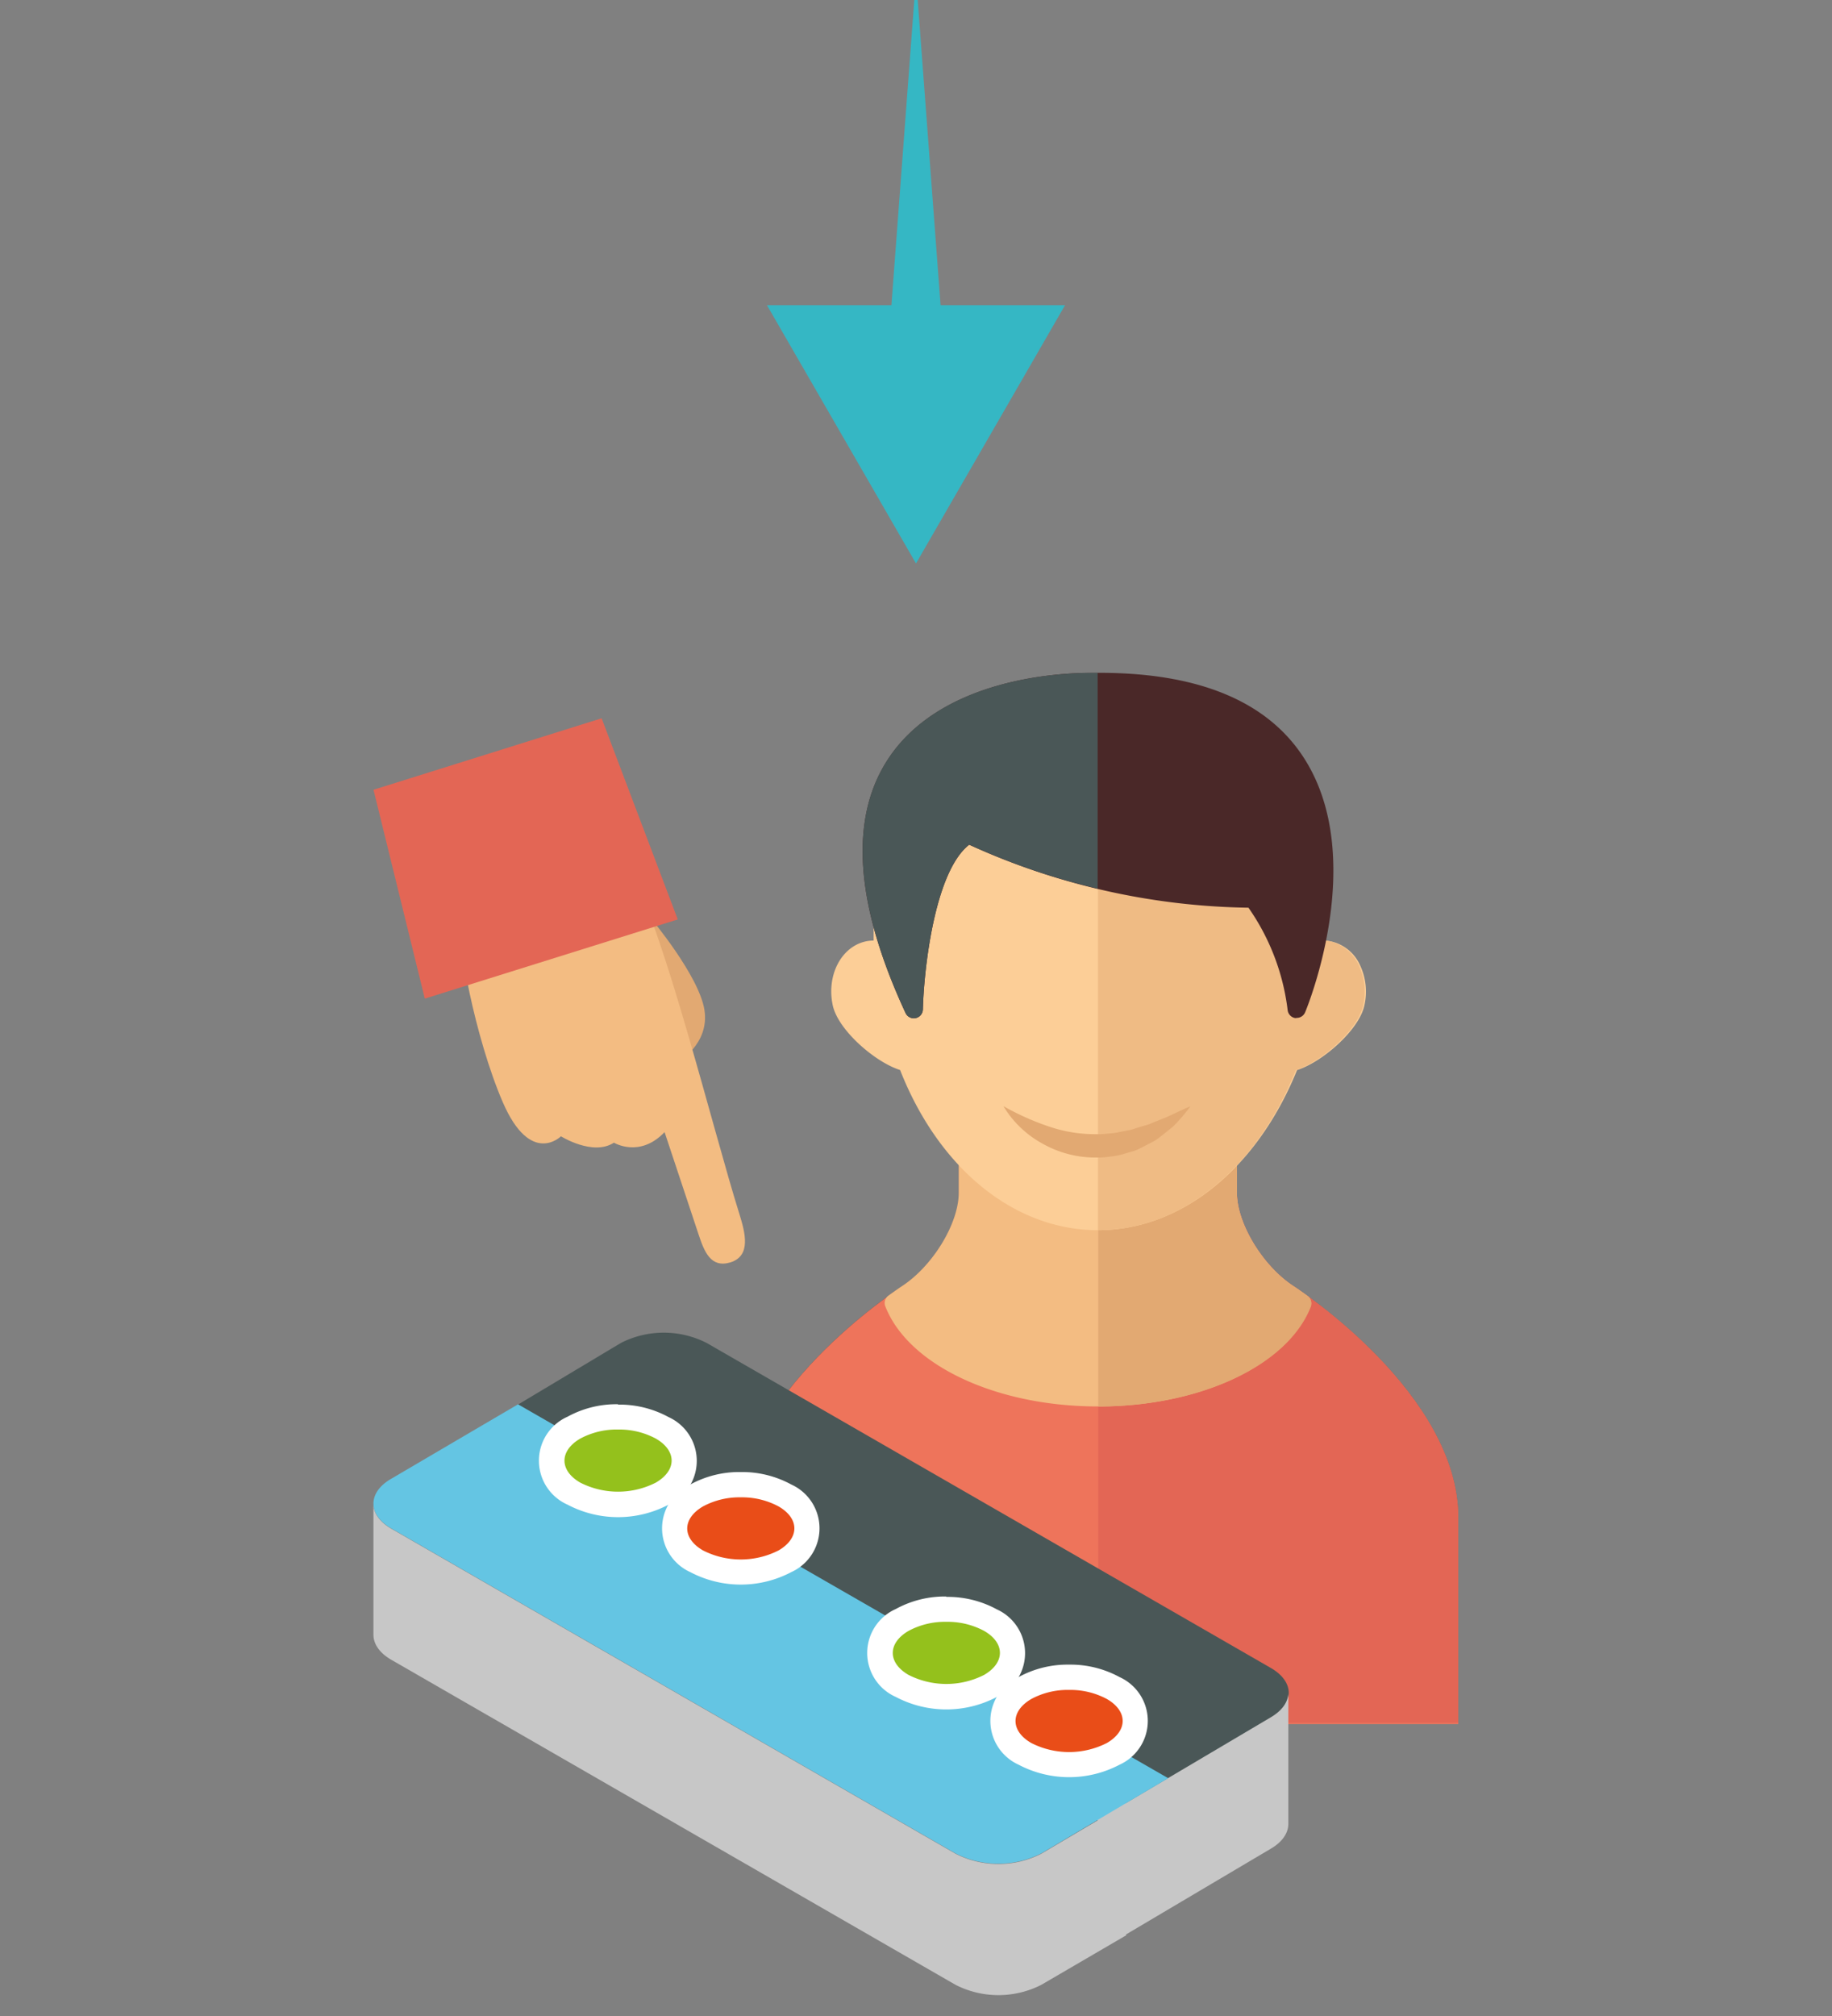 <?xml version="1.0" encoding="UTF-8"?> <svg xmlns="http://www.w3.org/2000/svg" xmlns:xlink="http://www.w3.org/1999/xlink" id="Calque_1" data-name="Calque 1" viewBox="0 0 250 275"><rect x="0" y="0" width="250" height="275" fill="#808080" stroke="none"/><defs><style>.cls-1{fill:none;}.cls-2{clip-path:url(#clip-path);}.cls-3{fill:#ebf6fc;}.cls-4{fill:#80cef0;}.cls-5{fill:#dcdcdb;}.cls-6{fill:#494949;}.cls-7{fill:#ee745b;}.cls-8{fill:#e36655;}.cls-9{fill:#f3bc82;}.cls-10{fill:#e2a972;}.cls-11{fill:#fcce97;}.cls-12{fill:#efbb84;}.cls-13{fill:#4a2828;}.cls-14{fill:#4a5757;}.cls-15{fill:#c7c7c7;}.cls-16{fill:#64c5e3;}.cls-17{fill:#e94d18;}.cls-18{fill:#fff;}.cls-19{fill:#94c11c;}.cls-20{fill:#35b7c4;}</style><clipPath id="clip-path"><circle class="cls-1" cx="-163.61" cy="168.29" r="103.82"></circle></clipPath></defs><title>Skiply-img-scenario-4-M</title><g class="cls-2"><polygon class="cls-3" points="27.23 150.82 26.8 303.1 -169.19 189.94 -168.76 37.66 27.23 150.82"></polygon><polygon class="cls-4" points="-168.88 79.95 27.11 193.11 27.23 150.82 -168.76 37.66 -168.88 79.95"></polygon><polygon class="cls-5" points="-78.05 161.82 -78.07 168.9 5.57 217.19 5.59 210.11 -78.05 161.82"></polygon><polygon class="cls-5" points="-78.05 177.82 -78.07 184.9 5.57 233.19 5.59 226.1 -78.05 177.82"></polygon><polygon class="cls-5" points="-78.05 193.81 -78.07 200.89 5.57 249.18 5.59 242.1 -78.05 193.81"></polygon><polygon class="cls-5" points="-78.05 209.81 -78.07 216.89 5.57 265.18 5.59 258.09 -78.05 209.81"></polygon></g><path class="cls-6" d="M176.54,175.46c-4.2-2.72-7.75-8.55-7.75-12.74v-5.61a32.47,32.47,0,0,1-2.48,2.55v3.05c0,5,4,11.65,8.88,14.82.21.14,21.37,14,21.37,29.46v1.39H103.09V207c0-15.43,21.16-29.32,21.38-29.46,4.9-3.17,8.88-9.82,8.88-14.82v-3.06a32.81,32.81,0,0,1-2.48-2.55v5.61c0,4.19-3.55,10-7.75,12.74-.92.6-22.51,14.76-22.51,31.54v3.87H199V207C199,190.22,177.46,176.06,176.54,175.46Z"></path><path class="cls-7" d="M176.54,175.46c-4.2-2.72-7.75-8.55-7.75-12.74v-5.61H130.87v5.61c0,4.19-3.55,10-7.75,12.74-.92.6-22.51,14.76-22.51,31.54v28.18H199V207C199,190.22,177.46,176.06,176.54,175.46Z"></path><path class="cls-8" d="M176.54,175.46c-4.2-2.72-7.75-8.55-7.75-12.74v-5.61H149.87V235H199V207C199,190.22,177.46,176.06,176.54,175.46Z"></path><path class="cls-9" d="M178.48,176.81c-1.19-.86-1.93-1.35-1.94-1.35-4.2-2.72-7.75-8.55-7.75-12.74v-4.33a1.24,1.24,0,0,0-.73-1.13c-.49-.22-1-.43-1.51-.63l-35,.68a1.23,1.23,0,0,0-.72,1.12v4.28c0,4.19-3.55,10-7.76,12.74,0,0-.71.47-1.84,1.29a1.23,1.23,0,0,0-.42,1.45c3.12,8,15.06,13.66,29,13.66s25.85-5.59,29-13.59A1.24,1.24,0,0,0,178.48,176.81Z"></path><path class="cls-10" d="M176.54,175.46c-4.2-2.72-7.75-8.55-7.75-12.74v-4.33a1.24,1.24,0,0,0-.73-1.13c-.49-.22-1-.43-1.51-.63l-16.68.33v34.9h0c13.92,0,25.85-5.59,29-13.59a1.24,1.24,0,0,0-.42-1.46C177.29,175.95,176.54,175.46,176.54,175.46Z"></path><path class="cls-11" d="M149.83,167.81c-11.37,0-21.69-8.35-27-21.85-3.45-1.09-8.47-5.47-9.19-8.82-.88-4.09,1.15-8,4.52-8.73a5.3,5.3,0,0,1,1.06-.11c0-.62,0-1.25,0-1.89,0-27.4,19.23-31.49,30.69-31.49s30.69,4.09,30.69,31.49c0,.63,0,1.26,0,1.89a5.21,5.21,0,0,1,1.06.12,5.72,5.72,0,0,1,3.93,3.23,8.47,8.47,0,0,1,.6,5.5c-.72,3.35-5.74,7.73-9.19,8.82C171.52,159.46,161.2,167.81,149.83,167.81Z"></path><path class="cls-12" d="M181.54,128.42a5.21,5.21,0,0,0-1.06-.12c0-.62,0-1.25,0-1.89,0-27.37-19.18-31.48-30.65-31.49v72.89c11.35,0,21.65-8.37,27-21.84,3.45-1.09,8.47-5.47,9.19-8.82a8.47,8.47,0,0,0-.6-5.5A5.72,5.72,0,0,0,181.54,128.42Z"></path><path class="cls-13" d="M176.79,138.88a1.24,1.24,0,0,1-1.07-1.06,30.81,30.81,0,0,0-5.35-14,95,95,0,0,1-38.11-8.59c-4.8,3.74-6.2,17.37-6.32,22.48a1.24,1.24,0,0,1-2.36.49c-6.85-14.75-7.7-26.32-2.54-34.42,7.09-11.11,23.12-12,27.86-12h1.19c13.33,0,22.64,3.8,27.65,11.31,9.08,13.59.72,34.15.36,35a1.24,1.24,0,0,1-1.14.76Z"></path><path class="cls-14" d="M148.9,91.79h.89v29.42a91.37,91.37,0,0,1-17.53-6c-4.8,3.74-6.2,17.37-6.32,22.48a1.24,1.24,0,0,1-2.36.49c-6.85-14.75-7.7-26.32-2.54-34.42C128.13,92.65,144.16,91.79,148.9,91.79Z"></path><path class="cls-10" d="M136.93,150.89a35.58,35.58,0,0,0,6.34,2.82,19.39,19.39,0,0,0,6.37,1,8.63,8.63,0,0,0,1.59-.09,7.93,7.93,0,0,0,1.59-.21l1.6-.31c.52-.18,1-.34,1.58-.5l.81-.24c.26-.11.51-.23.78-.33l1.6-.64c1.06-.47,2.08-1,3.26-1.48a23.4,23.4,0,0,1-2.4,2.79l-1.45,1.16c-.24.2-.5.38-.75.57s-.54.31-.82.46c-.56.3-1.12.59-1.69.87s-1.21.4-1.83.6a9.12,9.12,0,0,1-1.89.39,10.7,10.7,0,0,1-1.94.15,14.67,14.67,0,0,1-7.4-1.89A14.09,14.09,0,0,1,136.93,150.89Z"></path><path class="cls-10" d="M88.79,125.23s6.61,7.86,7.34,12.54-3.66,7.13-3.66,7.13l-3.68-19.68"></path><path class="cls-9" d="M63.06,125.94c-.91,1.5,1.76,15.67,5.56,24.43S76.55,155,76.55,155s4.36,2.74,7.23.87c0,0,3.5,2.14,6.91-1.44,0,0,3.81,11.44,4.62,13.9S97,173,99.68,172.2c2.88-.91,2-4.09,1.2-6.66-3.54-11.3-10.16-38.22-14.59-46.07C86.29,119.46,71.44,112.11,63.06,125.94Z"></path><polygon class="cls-8" points="50.97 107.73 57.97 136.22 92.49 125.42 82.1 97.98 50.97 107.73"></polygon><path class="cls-14" d="M142.06,252.82l11.62-6.75L65,195l19.73-11.81a12.9,12.9,0,0,1,11.7,0l77,44.34c3.24,1.87,3.26,4.91,0,6.78Z"></path><path class="cls-15" d="M173.41,234.26,153.57,246,65,195v4.43l84.81,48.87-7.71,4.57a12.9,12.9,0,0,1-11.7,0l-77-44.34c-1.63-.94-2.45-2.18-2.44-3.41V223c0,1.23.81,2.47,2.44,3.41l77,44.34a12.9,12.9,0,0,0,11.7,0L153.67,264v-.13l19.73-11.68c1.6-.93,2.4-2.15,2.41-3.37V230.89C175.81,232.11,175,233.33,173.41,234.26Z"></path><path class="cls-16" d="M53.4,208.49c-3.24-1.87-3.26-4.91,0-6.78l17.29-10.15,88.72,51-17.32,10.26a12.9,12.9,0,0,1-11.7,0Z"></path><path class="cls-17" d="M101.14,214.43a12.25,12.25,0,0,1-6-1.47,4.85,4.85,0,0,1,0-9,13.07,13.07,0,0,1,12,0,4.85,4.85,0,0,1,0,9A12.16,12.16,0,0,1,101.14,214.43Z"></path><path class="cls-18" d="M101.09,204.25a10.55,10.55,0,0,1,5.16,1.24c2.86,1.65,2.88,4.32,0,6a11.38,11.38,0,0,1-10.32,0c-2.86-1.65-2.87-4.32,0-6a10.47,10.47,0,0,1,5.15-1.24m0-3.45h0a13.9,13.9,0,0,0-6.88,1.7,6.56,6.56,0,0,0,0,11.95,14.79,14.79,0,0,0,13.78,0,6.56,6.56,0,0,0,0-11.95,14,14,0,0,0-6.89-1.7Z"></path><path class="cls-19" d="M84.39,205.13a12.25,12.25,0,0,1-6-1.47,4.85,4.85,0,0,1,0-9,13.07,13.07,0,0,1,12,0,4.85,4.85,0,0,1,0,9A12.16,12.16,0,0,1,84.39,205.13Z"></path><path class="cls-18" d="M84.33,195a10.56,10.56,0,0,1,5.17,1.24c2.86,1.65,2.88,4.32,0,6a11.38,11.38,0,0,1-10.32,0c-2.86-1.65-2.87-4.33,0-6A10.46,10.46,0,0,1,84.33,195m0-3.45a13.89,13.89,0,0,0-6.88,1.7,6.56,6.56,0,0,0,0,12,14.79,14.79,0,0,0,13.78,0,6.56,6.56,0,0,0,0-11.95,14,14,0,0,0-6.89-1.7Z"></path><path class="cls-17" d="M145.93,240.69a12.25,12.25,0,0,1-6-1.47,4.85,4.85,0,0,1,0-9,13.06,13.06,0,0,1,12,0,4.85,4.85,0,0,1,0,9A12.15,12.15,0,0,1,145.93,240.69Z"></path><path class="cls-18" d="M145.89,230.52a10.55,10.55,0,0,1,5.16,1.24c2.86,1.65,2.88,4.32,0,6a11.38,11.38,0,0,1-10.32,0c-2.86-1.65-2.87-4.32,0-6a10.47,10.47,0,0,1,5.15-1.24m0-3.45h0a13.89,13.89,0,0,0-6.88,1.7,6.56,6.56,0,0,0,0,11.95,14.79,14.79,0,0,0,13.78,0,6.56,6.56,0,0,0,0-11.95,14,14,0,0,0-6.89-1.7Z"></path><path class="cls-19" d="M129.18,231.4a12.24,12.24,0,0,1-6-1.47,4.85,4.85,0,0,1,0-9,13.07,13.07,0,0,1,12,0,4.85,4.85,0,0,1,0,9A12.15,12.15,0,0,1,129.18,231.4Z"></path><path class="cls-18" d="M129.13,221.23a10.56,10.56,0,0,1,5.17,1.24c2.86,1.65,2.88,4.32,0,6a11.38,11.38,0,0,1-10.32,0c-2.86-1.65-2.87-4.33,0-6a10.47,10.47,0,0,1,5.15-1.24m0-3.45h0a13.89,13.89,0,0,0-6.88,1.7,6.56,6.56,0,0,0,0,12,14.79,14.79,0,0,0,13.78,0,6.56,6.56,0,0,0,0-11.95,14,14,0,0,0-6.89-1.7Z"></path><polygon class="cls-20" points="125 -3.09 128.8 47.58 121.2 47.58 125 -3.09"></polygon><polygon class="cls-20" points="104.66 41.63 125 76.86 145.34 41.63 104.66 41.63"></polygon></svg> 